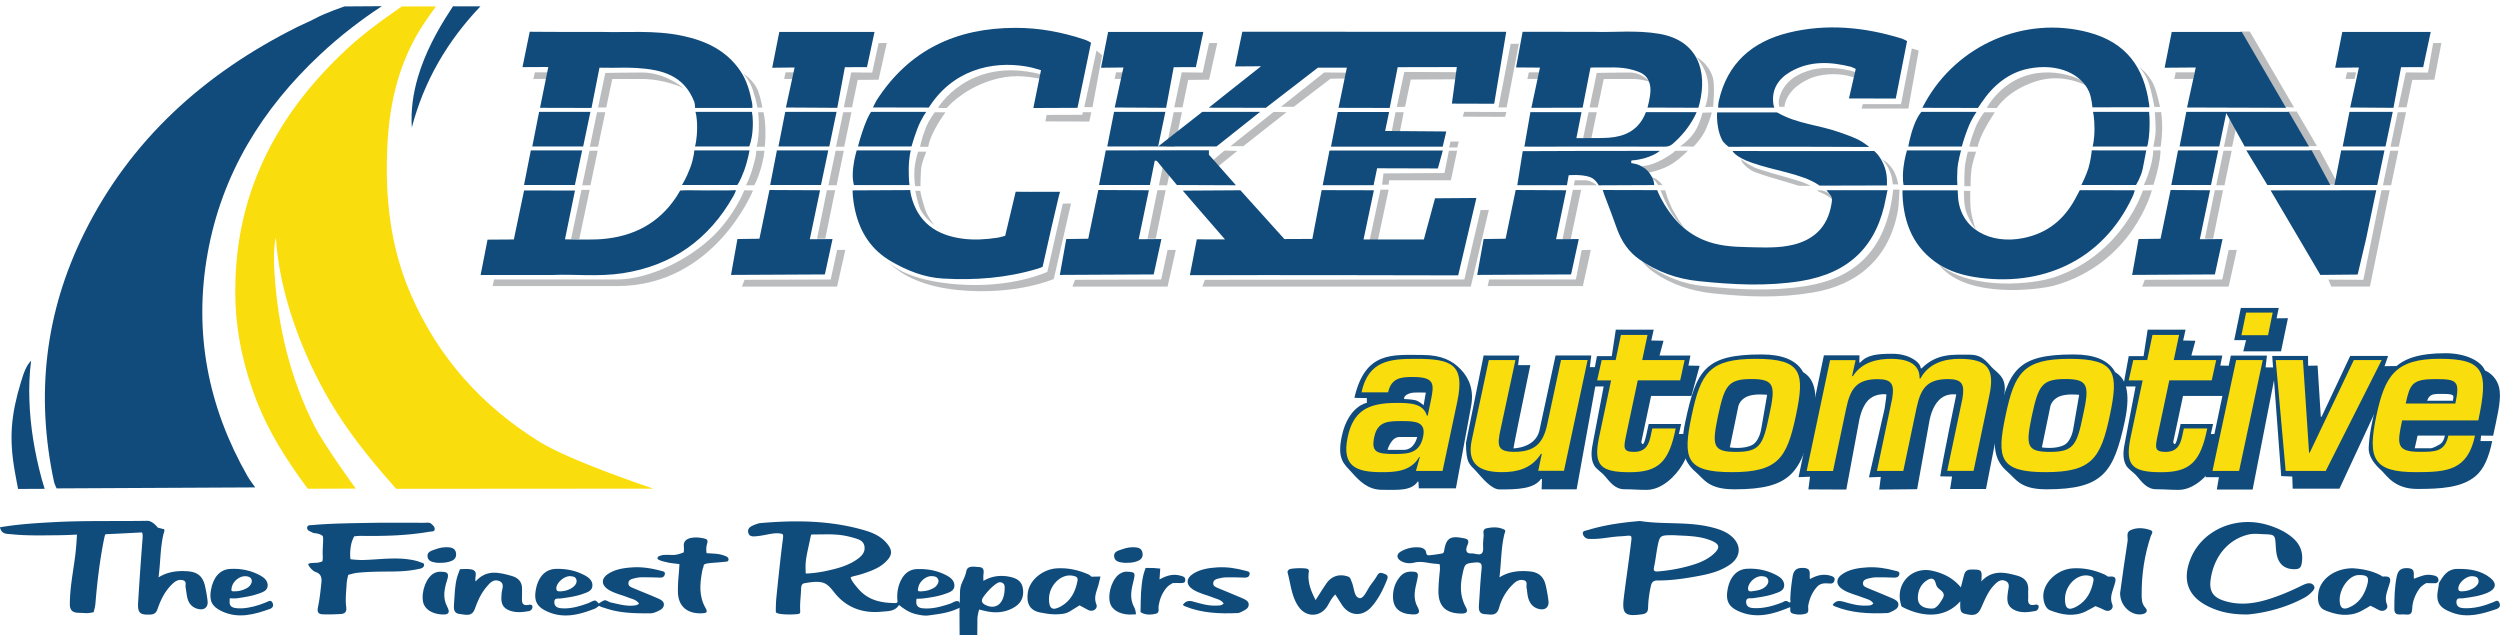 <svg baseProfile="tiny" xmlns="http://www.w3.org/2000/svg" viewBox="0 0 404.85 102.89"><path fill="#104B7C" d="M249.65 79.25l.06-1.69h-.16c-1.14 1.63-3.81 1.7-6.72 1.7-1.3 0-2.82-1.87-3.77-2.94-1.03-1.14-1.66-1.17-1.66-4.61l2.86-14.14 5.78.01-.2 1.55h1.98l-1.88 9.13c-.51 2.38-.85 4.35-.85 4.35s3.48-.03 4.19-2.83l2.63-12.21h5.78l-.23 1.88h1.45l-3.59 19.79h-5.67z"/><path fill="#104B7C" d="M258.61 57.67h2.4l.65-4.28h6.14l-.39 1.75 1.98.04-.65 2.4h5.01l-.33 1.62 1.82.04-1.33 4.88h-6.53l-1.59 7.47c.39 1.1.72-.71 1.2-2.93h5.26c-.1.51-.37 1.63-.37 1.63l2.27-.06s-.23 2.49-1.61 4.87c-1.25 2.16-3.53 4.23-5.88 4.23-1.47 0-2.18-.1-3.58-.1-1.56 0-2.34-1.15-3.25-2.21-.47-.55-1.35-1.05-1.69-1.69-.59-1.1-.44-2.43-.13-3.9l1.69-8.84h-2.01l.92-4.92zM301.12 57.54l-.02 1.17h.15c1.11-1.27 2.77-1.42 5.29-1.42s4.5 1.35 4.5 2.36h.15c2.49-2.49 5.14-2.21 7.82-2.21 2.26 0 2.93 1.53 3.85 2.34 1.2 1.06 2.23 1.75 1.62 4.77l-2.87 14.64h-5.81l.32-2.02-1.92-.03c.42-2.72 2.6-13.26 2.6-13.26s-1.13-.2-2.14.39c-.97.56-1.8 1.86-2.18 3.74l-2.02 11.21-6.14.06.26-2.05-1.92.07 2.53-11.11c.42-2.72.26-2.33.26-2.33s-1.46-.21-2.6.67c-.83.64-1.52 1.97-1.85 3.96l-2.01 10.79-6.14-.03.26-2.05-1.85.07 4.1-19.73h5.76zM364.79 79.28h-5.8l.34-2h-2.19l4.12-19.69h5.85l-.22 1.9 1.77.02-3.87 19.77zm4.6-22.39h-6.11l.45-1.81h-1.92l1.07-5.21h6.14l-.35 1.68 1.84-.02-1.12 5.36z"/><path fill="#104B7C" d="M378.85 79.14h-7.57l-.07-1.97-1.79-.07-1.46-19.46h5.8l.02 1.59 1.53-.03.52 8.29h.13l4.63-9.85h6.14l-.57 1.66 1.93-.03zM236.49 59.75c-1.29-1.32-3.02-2.27-6.21-2.27-4.83 0-9.2-.62-10.95 6.95l2.02.03v.78c-.13 0-3.03.6-4.06 5.4-.81 3.77.38 4.5 1.69 5.95 1.19 1.32 2.55 2.73 4.83 2.73 2.46 0 4.72.23 5.77-1.33h.12l.06 1.09h6.01l2.45-13.25c.51-2.61-.27-4.59-1.73-6.08m-9.17 13.1h-2.63s.58-2.08 1.92-2.08h2.89s-.42 2.08-2.18 2.08m3.22-7.22s-.69-.64-1.3-.81c-.58-.16-1.85-.2-1.85-.2s-.2-.62 1.07-.97c.53-.15 2.44-.07 2.44-.07l-.36 2.05zM344.73 57.67h2.4l.66-4.28h6.14l-.39 1.75 1.98.04-.65 2.4h5.01l-.32 1.62 1.82.04-1.33 4.88h-6.53l-1.59 7.47c.39 1.1.72-.71 1.2-2.93h5.26c-.1.51-.37 1.63-.37 1.63l2.27-.06s-.23 2.49-1.61 4.87c-1.25 2.16-3.53 4.23-5.88 4.23-1.47 0-2.18-.1-3.58-.1-1.56 0-2.34-1.15-3.25-2.21-.47-.55-1.35-1.05-1.69-1.69-.59-1.1-.44-2.43-.13-3.9l1.69-8.84h-2.01l.9-4.92z"/><path fill="#104B7C" d="M342.57 60.29c-.11-.07-.14-.21-.21-.32-1.11-1.69-3.24-2.57-6.57-2.57-9.14 0-10.54 2.48-12.33 10.85-.96 4.48-.24 6.54 1.64 8.16 1.41 1.21 2.07 2.83 6.29 2.83 9.14 0 10.89-2.67 12.69-10.99 1.09-5.07 0-7.04-1.51-7.96m-6.84 9.24s-.3 1.93-1.46 2.53c-1.43.75-3.61.39-3.61.39l1.33-6.43s.08-1.17 1.43-1.79c1.22-.55 3.28-.29 3.28-.29l-.97 5.59zM403.74 70.56c.57-2.77 1.26-5.35 1.07-7.21-.16-1.61-1.11-2.68-2.1-3.22-.11-.06-.26-.07-.31-.18-.71-1.59-3.25-2.75-6.37-2.75-8.54 0-10.25 3.34-11.86 11.03-.38 1.8-.5 2.89-.58 4.19-.13 2.02 1.92 3.61 2.14 3.84.78.78 2.1 2.92 5.71 2.92 3.72 0 7.17-.18 9.42-2.05 1.4-1.16 2.19-3.1 2.73-5.7h-1.9l.1-.89 1.95.02zm-8.61 1.38c-1.06.65-1.49.65-1.49.65h-2.6s.2-.87.26-1.14c.05-.25.2-.91.2-.91h4.42c-.01 0-.11.98-.79 1.4m2.11-7.05h-4.19c.39-1.17 1.14-1.1 2.6-1.1 2.21-.01 1.56.45 1.59 1.1M292.04 60.29c-.11-.07-.14-.21-.21-.32-1.11-1.69-3.24-2.57-6.57-2.57-9.14 0-10.54 2.48-12.33 10.85-.96 4.48-.24 6.54 1.64 8.16 1.41 1.21 2.07 2.83 6.29 2.83 9.14 0 10.89-2.67 12.69-10.99 1.09-5.07 0-7.04-1.51-7.96m-6.84 9.24s-.3 1.93-1.46 2.53c-1.43.75-3.61.39-3.61.39l1.33-6.43s.08-1.17 1.43-1.79c1.22-.55 3.28-.29 3.28-.29l-.97 5.59z"/><path fill="#FADD0C" d="M229.93 74h-.1c-1.37 2.39-4 2.46-6.08 2.46-4.07 0-6.53-.86-5.5-5.71.92-4.31 3.42-5.5 7.86-5.5 2.19 0 4.34.03 4.96 2.05h.14l.48-2.32c.62-2.91.62-3.93-2.97-3.93-1.88 0-3.42.17-3.93 2.49h-4.31c1.13-5.23 4.75-5.43 8.85-5.43 5.74 0 7.93.89 6.67 6.9l-2.39 11.25h-4.31l.63-2.26zm-7.38-3.25c-.55 2.53.44 2.77 3.35 2.77 2.29 0 4-.2 4.55-2.77.55-2.49-1.3-2.56-3.42-2.56-2.19 0-3.94 0-4.48 2.56M249.1 76.26l.58-2.77h-.14c-1.5 2.39-3.83 2.97-6.29 2.97-3.59 0-5.74-1.23-4.92-5.16l2.77-12.99h4.31l-2.43 11.31c-.55 2.56-.51 3.55 2.26 3.55 3.32 0 4.68-1.4 5.33-4.51l2.22-10.36h4.31l-3.83 17.94h-4.17zM259.38 58.31h2.26l.85-4.07h4.31l-.86 4.07h6.87l-.72 3.28h-6.87l-1.95 9.2c-.31 1.64-.48 2.39 1.33 2.39 2.43 0 2.56-1.92 2.97-3.79h3.79c-1.09 5.43-2.8 7.08-7.45 7.08-4.72 0-5.91-1.09-4.96-5.64l1.95-9.23h-2.26l.74-3.29zM290.83 67.3c-1.47 6.94-2.91 9.16-10.39 9.16-7.49 0-7.96-2.22-6.49-9.16 1.47-6.97 2.9-9.19 10.39-9.19s7.96 2.22 6.49 9.19m-12.61.03c-.99 4.79-.92 5.85 2.9 5.85 3.83 0 4.38-1.06 5.37-5.85 1.06-4.85.96-5.95-2.87-5.95-3.83.01-4.34 1.1-5.4 5.95M300.5 58.31l-.58 2.6h.14c1.46-2.29 3.96-2.8 6.19-2.8 2.24 0 4.67.58 4.61 3.18h.14c1.35-2.5 3.93-3.18 6.3-3.18 4.6 0 5.79 1.61 4.84 6.01l-2.54 12.13h-4.27l2.47-11.72c.37-2.26 0-3.14-2.34-3.14-3.45 0-4.44 1.57-5.11 4.75l-2.13 10.12h-4.27l2.47-11.72c.37-2.26 0-3.14-2.34-3.14-3.45 0-4.44 1.57-5.11 4.75l-2.13 10.12h-4.27l3.79-17.95h4.14zM341.66 67.3c-1.47 6.94-2.91 9.16-10.39 9.16-7.49 0-7.96-2.22-6.49-9.16 1.47-6.97 2.9-9.19 10.39-9.19 7.48 0 7.96 2.22 6.49 9.19m-12.62.03c-.99 4.79-.92 5.85 2.9 5.85 3.83 0 4.38-1.06 5.37-5.85 1.06-4.85.96-5.95-2.87-5.95-3.82.01-4.34 1.1-5.4 5.95M345.46 58.31h2.26l.85-4.07h4.31l-.86 4.07h6.87l-.72 3.28h-6.87l-1.95 9.2c-.31 1.64-.48 2.39 1.33 2.39 2.43 0 2.56-1.92 2.97-3.79h3.79c-1.09 5.43-2.8 7.08-7.45 7.08-4.72 0-5.91-1.09-4.96-5.64l1.95-9.23h-2.26l.74-3.29zM362.6 76.26h-4.31l3.83-17.95h4.31l-3.83 17.95zm4.69-21.98h-4.31l.75-3.66h4.31l-.75 3.66zM376.63 76.26h-6.49l-1.61-17.95h4.41l.99 15.01h.1l7.15-15.01h4.51zM400.8 70.55c-1.2 5.64-4.48 5.91-9.61 5.91-6.87 0-7.83-2.19-6.36-9.13 1.37-6.42 3.01-9.23 10.25-9.23 7.38 0 7.9 2.15 6.26 9.98H389c-.82 3.86-.99 5.09 2.87 5.09 2.39 0 4.07.03 4.61-2.63h4.32zm-3.18-5.2c.79-3.69.27-3.96-3.25-3.96-3.73 0-4.1.79-4.79 3.96h8.04z"/><path fill="#0F4B7B" d="M155.38 98.42c-1.68.85-3.35 1.01-5 1.24-.64.09-1.27-.04-1.9-.17-1.11-.23-2.03-.82-2.89-1.52-.68 1.08-1.83.99-2.86 1.09-3.07.3-5.73-.7-7.62-3.11-.57-.73-1.08-1.35-1.81-1.58-.88-.28-2.01-.09-2.99.07-.42.07-.57.34-.58.94-.03 1.03-.18 2.07-.16 3.1.01.73.12.89-.39.96-.82.1-2.07.09-2.81-.02-.55-.08-.73-.26-.73-.26s-.03-1.22.09-2.43c.31-3.05.63-6.1 1.01-9.13.06-.46.17-.96-.04-1.11-.15-.1-.8-.16-1.22-.12-.99.09-1.82.35-2.81.45-.57.05-1.34.19-1.5-.58-.17-.78.54-1.07 1.14-1.3.29-.12.61-.21.92-.24 5.71-.49 11.38-.43 16.92 1.22 1.5.45 2.89 1.14 3.8 2.52.48.73.46 1.38-.09 2.07-1.08 1.35-2.61 1.89-4.17 2.41-.91.3-1.8.42-1.91.58-.1.14.37.91 1.31 1.96 1.56 1.76 3.62 2.18 5.84 2.2.55.01.4-.32.38-.63-.06-1.14.13-2.21.68-3.23.54-.99 1.36-1.59 2.47-1.64 1.73-.07 3.41.24 4.95 1.09.65.36 1.2.89 1.14 1.68-.06.74-.76.98-1.35 1.19-1.24.46-2.54.65-3.85.81-.25.03-.92.03-.92.03s-.05.32-.05.55c0 .66.43.93.98.99 1.58.17 3.07-.26 4.56-.76.43-.14.77-.52 1.33-.35.1.03.17.38.17.38s.04-1.48.04-1.77c0-1.61.73-2.04 1.02-3.49.2-.99 1.27-.72 2.05-.68.8.04.82.58.73 1.2-.04.31-.01.63-.01 1.04 1.37-.8 2.78-.97 4.28-.66 1.05.22 1.9.66 2.1 1.81.21 1.24-.13 2.3-1.22 3.02-1.41.92-3.01 1.09-4.6.76-.48-.1-1.25-.29-1.25-.29s-.29.95-.28 1.6c0 .84-.02 1.67-.02 2.51.01 1.2-.93.98-1.62 1.07-.72.09-1.24-.16-1.24-1.03-.01-1.44-.02-2.87-.02-4.44m-21.07-11.89c-.6 0-2.94.03-2.94.03s-.1.34-.15.59c-.23 1.21-.56 2.41-.71 3.63-.12.98-.02 2.1-.02 2.1s.98-.02 2.08-.2c.31-.05.63-.09.94-.16 1.87-.4 3.73-.83 5.33-1.97.71-.5 1.3-1.13 1.15-2.07-.15-.96-1.02-1.17-1.77-1.39-1.41-.41-2.44-.53-3.91-.56m28.38 8.96c-.01-.43.1-.89-.42-1.13-.45-.2-.77.05-1.09.28-.74.55-1.34 1.23-1.89 1.97-.53.72-.26 1.13.47 1.44 1.62.67 2.82-.36 2.93-2.56m-13.27.25c.79-.02 1.85-.42 2.22-.88.26-.32.46-.69.26-1.1-.18-.36-.55-.43-.92-.46-.96-.08-2.04.79-2.26 1.78-.06.29-.14.51-.02.61.12.1.44.09.72.05M0 85.39c3.01-.52 6.02-.69 9.03-.85 4.93-.25 9.87-.11 14.81-.2.88-.02 1.71 1.1 1.71 1.1s.64.18.96.24c.26.05 0 .65-.06.9-.51 2.22-.45 4.5-.78 6.92 1.54-.95 3.1-1.09 4.7-.99 1.62.11 2.48.83 2.83 2.39.18.81.33 1.64.42 2.46.1.96-.53 1.48-1.48 1.27-.95-.21-1.54-.82-1.78-1.73-.15-.58-.19-1.18-.3-1.76-.08-.4.21-.95-.36-1.15-.57-.2-1.11-.01-1.56.37-1.3 1.13-2.06 2.62-2.61 4.21-.22.63-.49.91-1.15.95-1.72.1-2.12-.25-2.01-1.99.21-3.45.45-6.9.72-10.35.06-.8-.1-.96-.1-.96s-4.49.24-5.88.29c-.1.11-.15.2-.3.97-.67 3.4-1.08 6.84-1.36 10.29-.05.57-.29 1.37-.29 1.37s-.81.2-1.41.15c-.4-.04-.79-.04-1.19-.06-.88-.05-1.26-.51-1.25-1.39 0-2.6.52-5.14.85-7.7.23-1.8.3-3.57.3-3.57s-1.59.1-3.28.11c-2.43.02-4.86.09-7.28-.16-.72-.08-1.67.06-1.9-1.13M242.82 93.5c1.61-1 3.23-1.11 4.88-.97 1.48.13 2.3.86 2.63 2.32.18.81.33 1.64.43 2.47.11 1.02-.54 1.54-1.54 1.3-1.01-.24-1.53-.96-1.77-1.9-.13-.5-.13-1.03-.24-1.53-.09-.42.24-1.04-.43-1.22-.58-.16-1.11.05-1.55.44a8.383 8.383 0 00-2.47 4.02c-.39 1.4-1.35 1.08-2.26 1.03-1.11-.06-1.04-.88-.99-1.65.13-1.87.22-3.74.41-5.59.09-.84-.01-1.22-1-1.13-1.71.16-1.71.2-2.08 1.9-.41 1.86-.39 3.62.53 5.32.43.8.1 1.05-.71 1.05-2.55-.02-3.76-1.2-3.72-3.74.02-1.11.13-2.22.24-3.33.03-.3-.03-.91-.03-.91s-.38-.07-.73-.09c-1.13-.07-2.23-.48-3.4-.18-.69.17-1.44.13-2.1-.24-.78-.43-.83-1.11-.06-1.56a5 5 0 013.1-.65c.33.04.6.16.83.41.24.27.05.91.65.85.71-.06 1.42-.17 2.12-.3.25-.05.29-.32.33-.57.31-1.86.98-2.3 2.91-1.93.64.12 1.27.16.83 1.17-.2.46-.46 1.4.67 1.33.74-.04 1.96.75 1.88-.96-.03-.59.01-1.2.08-1.79.06-.48-.32-1.17.57-1.34.96-.18 1.9-.22 2.79.25.27.14.08.43.02.65-.57 2.24-.51 4.57-.82 7.07M265.59 84.37c3.69.59 7.59.07 11.38.97 1.21.29 2.39.64 3.36 1.45 1.69 1.4 1.65 3.34-.14 4.61-1.87 1.32-4.09 1.7-6.28 2.08-1.8.31-3.63.53-5.45.52-.71-.01-.98.26-1.12.9-.26 1.17-.42 2.35-.45 3.54-.02.7-.33.95-.99 1.04-2.79.39-3.27-.04-2.93-2.78.34-2.72.75-5.43 1.08-8.16.27-2.22.42-1.79-1.64-1.69-1.15.06-2.29.27-3.44.38-.55.05-1.11.06-1.67.04-.49-.02-.86-.38-.96-.78-.13-.54.45-.55.79-.65 2.71-.83 5.5-1.22 8.46-1.47m5.46 2.3c-2.25 0-2.26 0-2.65 1.96-.2 1.05-.31 2.13-.54 3.18-.14.62.04.78.63.73 1.63-.14 3.24-.4 4.82-.83 1.47-.4 2.91-.89 4.08-1.9 1.27-1.1 1.14-1.72-.41-2.32-2.02-.78-4.15-.69-5.93-.82M61.46 84.65c1.61 0 4.44 0 7.27.01.39 0 .81-.12 1.14.19.26.24.59.52.52.89-.07.4-.5.31-.8.36-3.66.64-7.37.73-11.07.68-.5-.01-1.17.08-1.17.08s-.35.7-.45 1.17c-.33 1.45-.14 2.53-.14 2.53s1.09.16 2.24.12c2.42-.08 4.84-.44 7.27-.08.63.09 1.25.22 1.85.46.24.1.61.1.55.49-.06.36-.35.47-.69.55-1.44.33-2.91.44-4.39.45-1.91.02-3.82.01-5.72.21-.54.05-1.47.34-1.47.34s-.23.8-.26 1.41c-.07 1.27-.24 2.54-.07 3.81.1.75-.22 1.07-.86 1.11-.99.06-1.99.09-2.98.05-.68-.03-.9-.38-.74-1.14.28-1.32.42-2.67.56-4.01.08-.75-.05-1.42-.94-1.7-.45-.15-1.06-.82-1.19-1.24-.07-.24.99-.23 1.43-.26.36-.02.86-.23.86-.23s.09-.46.06-.82c-.04-.51-.01-1.01.01-1.52.03-.65.12-1.63-.05-1.78-.27-.23-.73-.4-1.31-.44-.19-.01-.37-.13-.55-.21-.29-.13-.65-.29-.63-.65.02-.51.52-.42.84-.45 3.21-.29 6.44-.3 10.88-.38M363.98 99.51c-2.71.01-4.55-.43-6.3-1.27-3.3-1.59-4.31-4.17-3-7.6 1.82-4.75 7.34-7.21 12.58-5.62 1.5.46 2.9 1.09 4.09 2.14 1.27 1.13 1.69 2.54 1.36 4.21-.11.57-.42.78-.98.8-1.62.07-2.67-.7-3.02-2.28-.11-.5-.15-1.02-.18-1.54-.1-1.73-.15-1.78-1.84-1.84-.87-.03-1.75-.14-2.52.04-3.35.77-5.66 3.58-6.18 7.31-.25 1.79.33 2.82 2.06 3.39 2.57.86 5.11.51 7.61-.31 1.63-.53 3.2-1.19 4.74-1.94.32-.16.64-.32.98-.44.48-.17 1.01-.17 1.31.26.32.45-.12.84-.4 1.13-.33.34-.72.63-1.14.86-3.1 1.66-6.44 2.46-9.17 2.7M317.45 97.38c-2.87 3.2-6.87 2.22-9.38.91-.22-.12-.2-.32-.25-.5-.92-3.23 1.75-6.08 5.04-5.37 1.82.39 3.43 1.18 4.68 2.7.19-.73.36-1.37.52-2 .16-.61.49-.89 1.18-.89 1.71.01 1.76.01 1.62 1.93 1.77-1.93 3.77-1.49 5.8-.94 1.27.35 1.87 1.11 1.79 2.42-.03.44.02.88-.01 1.31-.05.76.19 1.15 1.02.99.27-.05.64-.09.68.27.03.31-.2.67-.52.73-1.26.23-2.57.4-3.71-.34-1.04-.67-.87-1.78-.73-2.82.08-.62.37-1.33-.39-1.69-.8-.38-1.38.16-1.87.67-.95.99-1.46 2.26-2.01 3.5-.56 1.26-1.06 1.51-2.5 1.19-.91-.2-1.01-.39-.96-2.07m-4.51 1.17c.63-.02 1.17-.77 1.66-1.63.51-.88-.21-1.21-.68-1.64-.26-.23-.38-.53-.45-.82-.24-.96-.85-.86-1.44-.47-1 .66-1.45 1.68-1.45 2.85.01 1.08.76 1.72 2.36 1.71M103.49 97.77c-.43-.68-1.13-.76-1.73-1-1.07-.43-2.22-.66-3.21-1.27-1.23-.76-1.23-1.84 0-2.61 1.18-.74 2.54-.92 3.89-1.01 1.56-.1 3.09.15 4.6.56.28.08.71.09.62.55-.07.4-.36.56-.79.55-1.03-.04-2.07-.06-3.1-.05-.39.01-.79.1-1.17.2-.39.09-.8.25-.83.73-.04.5.4.66.75.81 1.32.56 2.65 1.07 3.96 1.65.45.2 1.05.45 1.03 1.04-.02.63-.62.89-1.12 1.12-.32.15-.68.28-1.02.28-2.55.02-5.1-.01-7.54-.9-.24-.04-.56-.18-.8-.3-.06-.03-.4.33-.71.45-2.47.97-5.01 1.65-7.63.49-1.72-.76-2.23-1.7-1.93-3.48.36-2.09 1.49-3.38 3.2-3.45 1.65-.06 3.25.25 4.73 1.04.7.37 1.31.89 1.24 1.74-.07.79-.83 1.01-1.46 1.24-1.2.44-2.47.61-3.73.77-.37.05-.97-.14-.97.57-.01.72.49.96 1.09 1.01 1.54.13 2.94-.3 4.37-.81.35-.13.72-.38 1.07-.44.26-.04.64.48.64.48.09 0 .79-.58 1.1-.52.3.06.57.28.86.35 1.36.29 2.7.71 4.12.45.16-.04.29-.14.47-.24M92.28 93.3c-1.02.03-2.19 1.13-2.19 1.98 0 .46.27.49.63.48 1.4-.01 2.75-.88 2.65-1.73-.08-.7-.66-.68-1.09-.73M293.1 93.78c1.11-.63 2.21-.9 3.38-.53.35.11.7.23.6.72-.08.37-.32.55-.68.53-.79-.04-1.54-.16-2.18.57-.77.88-1.18 1.86-1.39 2.98-.09.46.24 1.15-.44 1.34-.69.19-1.42.18-2.12-.05-.54-.18-.26-.75-.39-1.02-2.7 1.13-5.33 1.89-8.12.75-1.76-.72-2.29-1.68-2.02-3.43.32-2.1 1.44-3.43 3.13-3.53 1.69-.1 3.33.24 4.84 1.05.66.35 1.24.86 1.22 1.64-.03.87-.84 1.08-1.5 1.32-1.17.42-2.39.58-3.61.76-.4.05-1.06-.18-1.05.62.02.73.54.93 1.13.97 1.62.1 3.15-.31 4.65-.89.32-.12.59-.44 1.07-.11.48.34.3-.3.3-.44.04-1.24.18-2.45.38-3.68.2-1.17.8-1.45 1.91-1.37 1.22.14.74 1.01.89 1.8m-9.51 1.99c.91-.14 1.76-.2 2.39-.85.28-.29.49-.66.33-1.08-.16-.44-.58-.5-.99-.53-.95-.06-2.06.87-2.23 1.82-.07.49.13.66.5.64M216.24 96.27c-.61.59-.89 1.21-1.23 1.79-1.06 1.84-3.36 2.01-4.63.3-1.23-1.65-1.34-3.71-1.86-5.61-.06-.21.06-.38.22-.52.27-.24 2.73-.3 3.04-.08.3.21.15.49.13.75-.12 1.52.41 2.86 1.14 4.28.62-.97 1.16-1.85 1.74-2.69.85-1.22 2.1-1.59 3.46-1.14.49.16.5.56.65.9.41.92.34 2.45 1.27 2.61.68.11 1.23-1.37 1.81-2.16.35-.48.73-.95 1.02-1.47.36-.67.8-.46 1.3-.26.61.25.41.68.24 1.09-.63 1.55-1.38 3.05-2.52 4.29-1.47 1.6-3.55 1.4-4.72-.42-.33-.51-.66-1.04-1.06-1.66"/><path fill="#0F4B7B" d="M106.47 90.44c.01-.3.18-.34.32-.4.76-.35 1.82-.09 2.64-.2.57-.08 1.3-.39 1.3-.39s.06-.65.01-.98c-.11-.82.47-1.23 1.2-1.37.67-.13 1.34-.06 2.01.08.59.13.74.27.54.94-.23.75-.06 1.46-.06 1.46s.7.05 1.27.08c.6.04 1.19.14 1.74.37.26.1.54.23.54.56 0 .41-.4.36-.63.39-.79.1-1.58.13-2.38.2-.3.02-.76.11-.94.24-.15.11-.04.24-.13.43-.08.17-.14.37-.18.6-.39 2.08-.57 4.09.54 6.02.37.65.17.8-.43.84-2.46.17-4.04-1.06-4.05-3.52-.01-1.11.06-2.23.18-3.33.05-.43.06-1.12.06-1.12s-.57-.07-.95-.1c-.84-.08-2.65-.49-2.6-.8M170.88 99.49c-1.01-.02-1.57-.15-2.31-.28-1.98-.32-2.38-1.73-2.11-3.35.33-1.98 2.43-3.68 4.65-3.82 1.82-.12 3.56.27 5.22 1.01.22.1.33.37.52.34.65 0 1.36-.03 1.36-.03s-.21.97-.37 1.52c-.29.97-.76 1.9-.29 3 .29.69-.58 1.31-1.34.9-.51-.28-1.38-.75-1.38-.75s-1.04.65-1.59.98c-.73.45-1.5.45-2.36.48m-1.01-2.46c.01 1.55.56 1.92 1.9 1.19 1.62-.89 2.38-2.38 2.72-4.14.11-.6-.23-.74-.72-.84-1.89-.42-3.91 1.53-3.9 3.79M330.89 96.57c-.03-2.19 2.21-4.36 4.74-4.53 1.82-.12 3.56.27 5.22 1.01.22.1.43.35.62.33 1.51-.18 1.14.64.89 1.51-.29.97-.76 1.9-.29 3 .29.69-.51 1.32-1.26.91-.51-.28-1.48-.64-1.48-.64s-1.01.58-1.58.86c-1.93.92-3.89.54-5.79-.2-.66-.27-1.05-1.22-1.07-2.25m3.51.45c0 1.59.6 1.95 1.99 1.14 1.56-.91 2.29-2.37 2.62-4.08.11-.6-.22-.74-.71-.85-1.88-.41-3.91 1.54-3.9 3.79M381.07 92.02c1.33.1 2.93.35 4.41 1.12.14.07.28.24.41.23 1.69-.16 1.16.81.9 1.69-.28.94-.67 1.83-.23 2.88.28.66-.57 1.27-1.32.85-.5-.28-1.37-.7-1.37-.7s-1.02.63-1.57.9c-1.92.95-3.91.62-5.78-.16-1.18-.49-1.23-1.7-1.09-2.78.29-2.28 2.68-4.05 5.64-4.03m.87 1.1c-1.62.04-3.25 2.41-3.04 4.39.1.99.58 1.24 1.45.89 1.56-.64 2.43-1.87 2.92-3.42.47-1.52.21-1.89-1.33-1.86M77.01 94.17c1.79-2.02 3.81-1.47 5.84-.91 1.14.32 1.75 1.02 1.69 2.25-.02.48.02.96-.01 1.43-.04.72.14 1.18.99 1.02.27-.05.65-.1.7.23.05.35-.2.71-.59.78-1.14.2-2.31.3-3.39-.22-1.16-.56-1.1-1.62-1.01-2.68.06-.71.57-1.6-.41-1.99-.94-.37-1.54.37-2.08 1.02-.85 1.02-1.4 2.22-1.83 3.46-.48 1.41-1.55.96-2.46.87-.95-.09-1-.79-.93-1.6.13-1.5.1-3.02.54-4.48.11-.37.43-1.17.43-1.17s1.74-.17 2.25.18c.6.42.11 1.04.27 1.81M343.33 96.03c.37-2.63.75-5.51 1.21-8.38.1-.61-.32-1.45.51-1.81 1.03-.45 2.11-.36 3.15-.01.65.22.21.67.1.98-1.02 3.05-1.49 6.18-1.48 9.39 0 .8-.01 1.57.61 2.23.5.54.07.91-.44 1.02-1.78.38-3.69-1.3-3.66-3.42M303.38 97.73c-.39-.63-1.1-.72-1.7-.96-1.07-.43-2.22-.66-3.21-1.27-1.23-.76-1.24-1.84 0-2.61 1.18-.74 2.54-.92 3.89-1.01 1.56-.1 3.1.15 4.6.56.28.08.71.09.62.55-.07.4-.36.56-.79.55-1.03-.04-2.07-.06-3.1-.04-.39.01-.79.1-1.17.19-.39.1-.8.25-.83.73-.04.5.4.66.75.81 1.32.56 2.65 1.07 3.96 1.65.45.2 1.05.46 1.03 1.05-.02.63-.63.87-1.12 1.12-.21.11-.44.22-.67.23-2.92.13-5.81.02-8.57-1.11-.11-.04-.19-.14-.29-.21.46-.69 1.03-.72 1.71-.53 1.19.34 2.38.69 3.63.64.42-.02.89.07 1.26-.34M191.55 97.96c.47-.69 1.04-.73 1.72-.53 1.19.34 2.38.69 3.63.64.42-.02.89.06 1.26-.34-.4-.63-1.1-.71-1.7-.96-1.07-.43-2.22-.66-3.21-1.27-1.23-.76-1.23-1.84 0-2.61 1.19-.74 2.54-.92 3.89-1.01 1.56-.1 3.09.15 4.6.56.28.08.7.09.62.56-.07.4-.36.56-.79.54-1.03-.04-2.07-.06-3.1-.04-.39.01-.79.1-1.17.19-.4.1-.8.25-.83.73-.04.5.4.65.76.81 1.32.56 2.65 1.07 3.96 1.65.45.2 1.05.45 1.03 1.05-.02.63-.63.87-1.12 1.12-.21.11-.44.22-.67.23-2.92.13-5.81.02-8.57-1.11-.12-.05-.21-.14-.31-.21M394.99 94.39c.67-1.16 1.36-2.23 2.87-2.26 1.93-.04 3.85.2 5.42 1.45 1.1.87.93 1.78-.36 2.37-1.28.58-2.67.74-4.05.94-.39.06-1.07-.2-1.08.58-.01.8.57.99 1.21 1.02 1.66.08 3.23-.35 4.75-.97.35-.14.73-.48 1 .09.26.54-.06.89-.49 1.03-2.31.78-4.65 1.48-7.1.59-2.26-.82-2.78-1.77-2.29-4.11.05-.23.07-.47.1-.71l.02-.02zm5.3-1.09c-1.02.03-2.19 1.13-2.19 1.98 0 .46.27.49.63.48 1.4-.01 2.75-.88 2.65-1.73-.08-.7-.66-.68-1.09-.73M39.24 98.51c1.21-.07 2.59-.43 3.92-1 .36-.15.73-.44.99.14.21.48-.03.81-.44.96-2.54.91-5.11 1.62-7.76.39-1.63-.76-2.1-1.7-1.79-3.45.36-2.05 1.44-3.33 3.11-3.42 1.73-.1 3.41.24 4.95 1.1.65.37 1.2.9 1.12 1.7-.08.73-.78.96-1.38 1.18-1.16.43-2.39.6-3.61.78-.29.04-1.15 0-1.15 0s-.02.36-.02.62c0 .8.61.94 1.24.99.19.03.39.01.82.01m-1.02-2.76c.78-.02 1.85-.42 2.22-.88.26-.32.46-.69.26-1.1-.17-.36-.55-.43-.91-.46-.95-.08-2.04.79-2.26 1.77-.06.27-.08.55-.01.61.09.09.39.09.7.06M394.47 94.44c-.66.03-1.54-.02-1.54-.02s-.77.37-1.17.95c-.7 1.02-1.1 2.1-1.14 3.32-.04 1.14-.93.78-1.5.8-.57.02-1.39.18-1.38-.83 0-1.75.03-3.49.37-5.22.21-1.1.71-1.51 1.86-1.43 1.29.09.8 1 .95 1.71.94-.34 1.81-.78 2.85-.6.48.08.82.16.99.4.06.08.17.39.11.59-.09.22-.35.33-.4.33M187.77 93.84c1.22-.69 2.31-.96 3.49-.59.35.11.68.15.68.7.01.4-.33.5-.69.47-.42-.03-1.35.01-1.35.01s-.64.33-.96.71c-.76.89-1.14 1.88-1.32 3-.07.43.22 1.07-.41 1.24-.73.19-1.49.23-2.22-.09-.11-.05-.3-.17-.3-.17s.01-.36.02-.54c.02-1.75.04-3.49.39-5.22.12-.58.42-1.38.42-1.38s.88-.02 1.37.01c.37.02 1 .09 1 .09s-.06 1.08-.12 1.76M71.62 92.6c.78.02 1.15.22.8 1.29-.45 1.41-.79 2.89.01 4.38.51.95.21 1.3-.85 1.24-1.62-.08-2.82-.87-3.06-1.99-.36-1.75.55-4.11 1.83-4.72.37-.18.76-.26 1.27-.2M182.55 92.58c1.28.05 1.31.21 1.04 1.36-.35 1.44-.75 2.9.08 4.38.26.46.29 1.16.29 1.16s-.65.05-1.11.04c-1.6-.05-2.85-.83-3.11-1.93-.4-1.69.48-4.1 1.76-4.76.35-.19.74-.29 1.05-.25M225.58 96.56c.01-1.15.35-2.19 1.07-3.09.44-.56 1.01-.88 1.74-.9 1.28-.03 1.38.2 1.09 1.42-.32 1.4-.73 2.83.07 4.27.52.94.21 1.3-.85 1.24-2.1-.09-3.14-1.08-3.12-2.94M182.51 91.14c-.16 0-.32.02-.48 0-.68-.08-1.47-.16-1.6-.96-.14-.88.71-1.02 1.32-1.24.71-.26 1.45-.38 2.21-.3.57.06.97.31 1.06.92.1.65-.2 1.06-.79 1.29-.53.22-1.12.3-1.72.29M71.14 91.15c-.03 0-.23 0-.42-.02-.64-.1-1.36-.2-1.48-.95-.13-.83.64-.99 1.22-1.21.75-.28 1.52-.42 2.33-.33.57.07.97.32 1.06.93.09.65-.2 1.06-.79 1.29-.56.22-1.15.29-1.92.29"/><path fill="#FADD0C" d="M44.68 38.44c-.43 1.85-.33 4.1-.24 5.64.54 8.71 2.5 17.07 6.48 24.9 1.61 3.17 6.69 10.14 6.69 10.14l-7.77.03s.02.02-.32-.44c-3.13-4.25-5.94-8.66-7.89-13.6-2.1-5.35-3.36-10.86-3.51-16.62-.42-16.38 6.25-29.6 18.05-40.55 2.46-2.28 5.13-4.28 7.89-6.19.81-.56 1.02-.71 1.02-.71s4.08.01 5.51.01c-.66.93-1.24 1.71-1.78 2.52-4.05 5.99-5.71 12.7-6.07 19.84-.42 8.34.4 16.45 3.76 24.2 4.43 10.24 11.51 18.15 20.97 23.99 5.02 3.1 18.33 7.53 18.33 7.53l-41.64.03s-.24-.28-.91-1.04c-3.61-4.11-7.01-8.37-9.79-13.09-4.44-7.53-8.26-17.53-8.78-26.59"/><path fill="#104B7C" d="M61.84 1c-3.53 2.31-6.92 4.95-9.94 7.78-9.46 8.84-15.98 19.38-18.28 32.25-2.29 12.81.05 24.86 6.49 36.13.32.56 1.22 1.77 1.22 1.77l-32.16.16s-.33-.65-.42-1.06c-3-13.97-1.48-27.41 4.86-40.22 7.53-15.23 19.51-25.93 34.55-33.45 1-.5 2.04-.9 3.02-1.44 1.53-.84 4.62-1.88 4.62-1.88S59.5 1 61.84 1M5.04 58.41c-.29 2.23-.35 4.31-.28 6.4.14 4.31.86 8.54 1.98 12.7.24.87.5 1.65.5 1.65l-4.31.02s-.26-1.28-.53-2.82c-.96-5.45-.61-9.17.98-14.46.52-1.73.93-2.75 1.66-3.49M66.69 20.65c-.18-2.81.21-5.53 1-8.2 1.16-3.89 3.05-7.42 5.26-10.8l.41-.63s3.05.01 4.44.01c-5.41 5.69-9.15 12.14-11.11 19.62"/><path fill="#BABCBE" d="M95.49 30.75h-1.33l-1.69 7.99h1.33zM96.79 24.41h-1.33L94.29 30h1.33zM98.02 18.17h-1.33l-1.17 5.59h1.33zM99.15 12.79h4.73c3.85 0 6.82 1.49 6.82 1.49s-2.92-2.54-6.71-2.54c-2.06 0-5.97.07-5.97.07l-1.17 5.59h1.33l.97-4.61zM88.83 11.71h-2.21l-.25 1.07h2.21zM136.65 24.41h-1.33L134.15 30h1.33zM135.38 23.76h1.33l1.17-5.59h-1.33zM120.8 30h1.33s.43-.61 1.01-2.47c.58-1.88.65-3.12.65-3.12h-1.33s.1.52-.49 2.53c-.65 2.22-1.17 3.06-1.17 3.06M122.88 20.9c-.04 1.89-.36 2.86-.36 2.86h1.33s.15-1.23.1-2.92c-.06-1.82-.32-2.67-.32-2.67h-.85s.13 1.11.1 2.73M122.65 17.43h.81s-.23-1.43-.68-2.66c-.63-1.71-2.4-2.86-2.4-2.86s1.07 1.18 1.56 2.73c.68 2.14.71 2.79.71 2.79M120.54 30.81s-1.51 3.9-4.94 7.3c-3.83 3.8-10.37 7.15-15.74 7.15H80.01l-.24 1.07h20.14c15.84 0 22.03-15.48 22.03-15.48l-1.4-.04zM135.25 30.8h-1.34l-1.6 7.85h1.33zM142.28 6.98l-1.04 4.78-3.39-.04-1.21 5.66h1.34l.92-4.44 3.38-.03 1.33-5.95zM128.69 11.71h-1.47l-.24 1.07h1.46zM134.52 45.26l-13.95.05-.42 1.1h15.41l1.33-5.94-1.33.01zM143.75 42.29c-.18-.21-.27-.33-.27-.33s.08.13.27.33M169.61 44.02s-5.66 2.71-14.57 2.03c-7.71-.59-10.5-2.89-11.29-3.76.86 1 4.02 3.99 11.48 4.69 9.36.88 15.42-1.8 15.42-1.8l2.79-12.22-1.33.01-2.5 11.05zM178.48 8.96l-.91-.78-1.98 9.17h1.33zM176.73 18.17h-1.37l-.1.42-5.77.02-.2 1.05 7.11.02zM151.34 21.02c.72-1.4 1.77-2.84 1.77-2.84h-1.72s-.93 1.17-1.5 2.61c-.71 1.83-.89 2.98-.89 2.98h1.33c0-.01.05-.89 1.01-2.75M149.06 30.15s-.01-1.11.1-2.73c.07-1.08.85-2.86.85-2.86h-1.33s-.52 1.54-.59 2.92c-.1 1.82.13 2.66.13 2.66h.84zM149.04 30.9h-.81s.23 1.43.68 2.67c.63 1.71 2.4 2.86 2.4 2.86s-1.07-1.18-1.56-2.73c-.68-2.15-.71-2.8-.71-2.8M160.32 13.08c3.48-1.12 5.73-.75 8.21-.32v-.73c-11.67-3-16.64 5.44-16.64 5.44l1.4.03c.01.01 2.44-2.94 7.03-4.42M190.17 24.41h-1.33L187.67 30H189zM188.9 23.76h1.33l1.17-5.59h-1.33zM188.77 30.8h-1.34l-1.6 7.85h1.33zM197.13 6.96l-1.33.02-1.04 4.78-3.39-.05-1.21 5.67h1.34l.92-4.44 3.38-.03zM182.21 11.71h-1.47l-.24 1.07h1.46zM188.04 45.26l-13.95.05-.42 1.1h15.41l1.33-5.94-1.33.01zM239.77 34.01l-2.63 11.25-42.02.05-.42 1.1h43.48L241.1 34zM215.46 12.75l2.54-.04.35-.94-3.9-.04-7.02 5.57h2.08zM208.34 18.17l-2.08-.05-7.01 5.56h2.08zM197.3 26.92l3.07-2.48-2.08-.06-2.02 1.71zM228.46 12.88l7.47-.04.12-1.15-8.64-.04-1.21 5.66h1.33zM227.32 18.17h-1.33l-.65 3.29h1.33zM234.67 23.88H236l.23-.96h-1.34zM224.95 29.19h10.01l1.01-4.78h-1.34l-.71 3.61-9.88.06-.23 1.83h1.07z"/><path fill="#BABCBE" d="M224.88 30.72h-1.33l-1.79 8.35h1.34zM245.97 7.09h-1.33l-1.98 10.3h1.33zM243.95 18.14l-6.85-.03-.22.78 6.85.03zM256.05 30.75h-1.34l-1.68 7.99h1.33zM257.52 29.36c-.57-.23-1.15-.17-1.15-.17h-1.33l-.19.81h3.7s-.22-.31-1.03-.64M256.37 22.37h1.34l.87-4.2h-1.33zM263.94 11.74c-2.06 0-5.36.07-5.36.07l-1.17 5.59h1.33l.97-4.61h4.73c1.45 0 2.79.48 2.79.48s-1.4-1.53-3.29-1.53M249.39 11.71h-1.81l-.24 1.07h1.8zM255.18 45.26h-14.03l-.24 1.07h15.42l1.29-5.86-1.46.02c-.07.01-.92 4.77-.98 4.77M266.87 27.99s2.34-.43 3.96-1.49c1.53-1.01 2.5-2.11 2.5-2.11l-2.08.04s-.16.35-2.02 1.39c-1.92 1.07-3.28 1.07-3.28 1.07l.92 1.1zM276.23 20.97c.74-1.66.98-2.76.98-2.76l-1.51.04s-.23 1.14-.96 2.59c-.85 1.69-2.67 2.86-2.67 2.86l2.17.05s1.3-1.24 1.99-2.78M276.13 17.33l1.3-.03s.33-3.51-.06-4.77c-.75-2.41-2.67-3.29-2.67-3.29s1.4 1.56 1.79 3.51c.5 2.52-.36 4.58-.36 4.58M272.92 37.15c-.71-.89-1.3-1.9-1.9-2.93-.84-1.45-1.36-3.4-1.36-3.4h-.75c.42 1.04.72 1.85 1.69 3.54.68 1.17 1.75 2.23 2.32 2.79M292.52 46.31c-5.51.9-11.02.6-16.55.03-3.52-.36-6.51-1.6-9.39-3.6-.32-.22-.62-.47-.9-.73.58.8 1.29 1.5 2.14 2.09 2.88 2 6.14 3.05 9.66 3.42 5.52.57 10.58.78 16.09-.15 7.26-1.22 12.39-5.51 13.8-13.37.1-.57.24-3.3.24-3.3h-1.02c-1.08 9.9-6.26 14.34-14.07 15.61M307.85 16.86h-6.19l-.2.73 7.58-.02 1.68-9.39-1.12-.34zM306.51 29.85l.9.02s-.24-1.48-.92-2.49c-.83-1.22-1.76-1.61-1.76-1.61s.71.56 1.32 2c.45 1.1.46 2.08.46 2.08M288.98 17.3s-.01-1.35 1.51-2.9c.47-.48 1.61-1.32 2.97-1.83 1.18-.43 2.54-.56 3.41-.56 1.97 0 3.46.56 3.46.56l.15-.88s-2.68-.97-5.85-.61c-2.8.32-4.48 1.73-4.48 1.73s-1.1.78-1.73 2.24c-.63 1.45-.27 2.24-.27 2.24h.83zM283.57 27.57c.61.4 2.96 1.1 4.91 1.66 1.31.38 2.8.85 2.8.85l1.95.03s-.82-.49-2.14-.88c-2.54-.73-6.35-1.79-7.05-2.14-1.39-.7-2.08-1.31-2.08-1.31s-.08.68 1.61 1.79M268.5 29.97c.02.05.02.04 0 0M268.12 28.95c-.64-.37-1.02-.21-1.02-.21s.71.26.97.6c.26.34.39.56.43.63h.74s-.57-.71-1.12-1.02M294.2 30.88s.73.33 1.27.58c.58.28 1.44.96 1.33.83l.1-.52s-.86-.6-1.45-.82c-.69-.25-1.25-.07-1.25-.07M321.3 21.1c.72-1.41 1.75-2.92 1.75-2.92h-1.72s-.93 1.17-1.49 2.61c-.71 1.83-.94 2.95-.94 2.95l1.38.03c0-.01.06-.81 1.02-2.67M319.13 30.15s-.05-1.06.12-2.62c.12-1.08.76-2.97.76-2.97h-1.33s-.45 1.54-.52 2.92c-.1 1.82-.04 2.68-.04 2.68l1.01-.01zM319.98 37.18s-.53-1.32-.78-2.92c-.23-1.43-.12-3.35-.12-3.35l-1.03-.01s-.08 2.23.37 3.46c.63 1.7 1.56 2.82 1.56 2.82M329.65 13.19c3.48-1.12 6.53-.18 8.42.76l-.08-.49c-2.94-1.66-5.74-1.9-7.91-1.64-5.75.68-8.35 5.65-8.35 5.65l1.63.03c-.01.01 1.69-2.83 6.29-4.31M347.16 29.97l1.58-.05s.47-1.45.79-2.95c.41-1.92.33-2.63.33-2.63l-1.17.02s.05.98-.49 2.83c-.48 1.68-1.04 2.78-1.04 2.78M349.08 21.22c0 .81-.37 2.54-.37 2.54h1.19s.2-1.27.24-2.66c.05-1.66-.17-2.95-.17-2.95l-1.02.02c.01 0 .13 1.37.13 3.05M348.89 17.32h.9s-.57-2.85-1.22-4c-.89-1.58-2.1-2.44-2.1-2.44s1.03 1.13 1.54 2.67c.45 1.39.88 3.77.88 3.77M347.01 30.85s-3.19 10.19-14.16 13.99c-3.46 1.2-13.47 2.32-18.9-2.06l.23.32c4.65 5.43 16.36 3.74 18.47 3.15 12.82-3.61 15.82-15.43 15.82-15.43l-1.46.03zM385.89 30h1.33l1.17-5.59h-1.33zM387.12 23.76h1.34l1.17-5.59h-1.34zM382.72 45.31l-5.66-.03.46 1.12h6.27l3.2-15.6h-1.33zM394.02 6.98l-.84 4.78-3.58-.04-1.22 5.66h1.34l.93-4.44 3.57-.03 1.14-5.95zM381.55 11.71h-1.47l-.25 1.07h1.47zM359.87 45.26l-12.54.05-.43 1.1h14.01l1.33-5.94-1.33.01zM361.4 24.41h-1.33L358.9 30h1.33zM360.14 23.76h1.33l1.17-5.59h-1.33zM360 30.8h-1.33l-1.61 7.85h1.33zM355.42 11.71h-3.08l-.24 1.07h3.08zM364.34 5.11h-1.61l7.34 12.24 1.43.05zM378.67 29.9l-3.02-5.6h-1.77l3.41 5.6zM371.94 18.06h-1.43l3.1 5.6h1.6z"/><path fill="#104B7C" d="M111.24 30.81c-.4-.01-1.1.05-1.1.05s-.4.7-.63 1.05c-2.86 4.28-6.9 6.38-12.03 6.81-1.67.14-5.99.04-5.99.04l1.62-7.9-8.24-.02-1.66 7.94-4.26.03-1.12 5.73s7.65-.01 11.81-.01c3.16-.16 7.19.33 11.19-.28 8.02-1.23 13.95-5.46 17.93-12.49.28-.5.43-.96.43-.96s-.73.02-1.01.03c-2.32.01-4.63.03-6.94-.02M87.45 17.46l8.34.02 1.29-6.52s.55.01.87.01c1.71.04 3.43-.07 5.14.04 4.16.26 7.63 1.18 9.32 5.42.19.49.13 1.04.13 1.04s.46.01.65.01c2.67-.01 5.33-.01 8 0 .23 0 .65-.01.65-.01s.02-.44-.03-.73c-.37-1.88-.86-3.73-1.97-5.33-2.27-3.29-5.6-4.83-9.38-5.62-4.49-.95-9.05-.49-12.97-.62-3.95 0-7.29.02-10.64-.02-.32 0-1.07-.01-1.07-.01l-1.17 5.73 4.18-.02-1.34 6.61zM84.86 29.96h8.24l1.17-5.6h-8.31zM95.61 18.12H87.3l-1.1 5.6h8.24zM111.77 27.18c-.65 1.73-1.34 2.78-1.34 2.78h8.97s.46-.6 1.07-2.24c.64-1.72.9-3.36.9-3.36h-8.94s-.03 1.14-.66 2.82M121.76 18.12h-9.14s.27.73.27 2.46c0 2.05-.34 3.14-.34 3.14h8.77s.44-.92.56-2.73c.13-1.92-.12-2.87-.12-2.87M132.8 30.81l-8.19-.04-1.63 7.89-3.56.05-1.04 5.81 15.2-.08 1.24-5.73-3.68.03zM126.2 5.17l-1.15 5.8 3.63-.04-1.41 6.48 8.32.05 1.23-6.58 3.58-.01 1.22-5.7zM134.13 24.36h-8.32l-1.09 5.6h8.23zM126.06 23.72h8.24l1.17-5.6h-8.31zM170.7 31.06c-1.79.03-6.22-.01-6.22-.01l-1.7 7.13s-.76.24-1.29.32c-1.87.28-3.73.4-5.6.15-4.25-.55-7.29-2.64-8.35-7-.09-.36-.14-.87-.14-.87l-9.33.05s-.03 1.35.43 3.35c.81 3.51 2.64 6.3 5.77 8.12 2.58 1.5 5.35 2.63 8.44 2.81 5.22.3 10.34-.09 15.36-1.61.27-.08.76-.28.76-.28s.11-.42.16-.67c.78-3.54 1.59-7.07 2.43-10.59.09-.37.24-.9.24-.9s-.61-.01-.96 0M175.68 6.43c-3.65-1.23-7.39-1.93-11.25-1.92-9.6.01-17.24 3.59-22.49 11.76-.16.26-.57 1.13-.57 1.13l9.03.02s.38-.56.59-.86c4.21-5.8 10.83-6.81 16.13-5.61.36.09 1.46.41 1.46.41l-1.24 6.13 7.15-.03 2.19-10.54c.01-.01-.55-.34-1-.49M148.54 20.9c.65-1.73 1.46-2.78 1.46-2.78h-8.94s-.46.6-1.07 2.24c-.64 1.72-1.05 3.36-1.05 3.36h8.67c.01 0 .3-1.14.93-2.82M147.28 29.96s-.12-.73-.12-2.46c0-2.05.34-3.14.34-3.14h-8.77s-.39 1.29-.56 2.73c-.23 1.92.12 2.88.12 2.88h8.99zM230.58 38.78h-9.77l1.68-7.97-8.46-.02-1.51 7.9-4.53.02-7.12-7.9-9.33.06s4.66 5.43 6.84 7.9c-1.49 0-4.57-.01-4.57-.01l-1.12 5.8c13.67-.04 43.45.03 43.45.03l2.95-12.53-6.7.05-1.81 6.67zM201.18 5.14l-1.17 5.62s3.03-.03 4.21-.03c-2.66 2.08-8.47 6.71-8.47 6.71l9.24.02 8.43-6.5h4.69l-1.35 6.5 8.29.02 1.29-6.6 9.58-.02-.8 5.92 6.85.02 1.95-11.65-42.74-.01zM186.05 30.81l-8.19-.04-1.63 7.89-3.56.05-1.04 5.81 15.2-.08 1.25-5.73-3.68.03zM180.52 17.41l8.32.05 1.23-6.58 3.59-.01 1.21-5.7h-15.42l-1.15 5.8 3.63-.04zM195.77 25.05v-.72l-16.7.03-1.1 5.6h8.24l.79-3.94.32.02 3.27 3.92 9.56.04zM180.41 18.12l-1.1 5.6h8.24l1.17-5.6z"/><path fill="#104B7C" d="M204.06 18.12h-9.36l-7.15 5.6H197zM214.2 29.99h8.24l.57-2.74 9.84.03.8-2.9H215.3zM216.64 18.14l-1.1 5.61h18.09l.58-2.46-9.9-.08.64-3.07zM357.9 30.81l-6.39-.04-1.63 7.89-3.56.05-1.04 5.81 13.4-.08 1.24-5.73-3.68.03zM354.17 17.41l16.03.05-7.16-12.29h-11.35l-1.15 5.8 5.04-.04zM359.22 24.36h-6.51l-1.09 5.6h6.43zM375.76 44.52l6.04-.06 1.35-5.72 1.66-7.93-17.11.02zM379.31 5.17l-1.15 5.8 3.84-.04-1.41 6.48 7.01.05 1.23-6.58 3.58-.01 1.22-5.7zM378.04 29.96h6.93l1.17-5.6h-7.01zM379.38 23.72h6.93l1.17-5.6h-7.01zM374.35 24.36h-10.58l3.41 5.6h10.19zM373.91 23.72l-3.27-5.6h-16.59l-1.09 5.6h6.43l1.13-5.4 2.98 5.4zM296.41 31.57c.4.5.24 1.11.13 1.72-.64 3.43-2.72 5.47-6.05 6.32-2.47.62-4.99.46-7.49.41-2.44-.04-4.87-.21-7.15-1.17-3.25-1.37-5.32-3.81-6.93-6.82-.2-.37-.56-1.24-.56-1.24l-8.82-.02s.18.55.29.85c.72 1.81 1.37 3.65 2.04 5.48.73 1.99 1.88 3.71 3.63 4.92 2.88 2 6.08 3.15 9.6 3.51 5.52.57 11.04.87 16.55-.02 7.9-1.29 12.38-5.74 13.78-13.6.1-.57.24-1.11.24-1.11h-9.9c0-.01.3.34.64.77M247.99 17.46l8.3-.02 1.27-6.48s.44-.04.65-.03c2.11.05 4.18-.21 6.24.4.82.24 1.68.5 2.23 1.24.88 1.2.6 2.68.33 3.98-.06.31-.21.87-.21.87l8.23.03s.12-.41.2-.72c1.28-5.19-.24-10.16-6.5-11.25-3.71-.64-7.48-.21-10.62-.32-3.86 0-11.54-.01-11.54-.01l-1.06 5.77 3.87.03-1.39 6.51zM307.92 6.23c-6.01-1.85-12.12-2.44-18.26-.94-5.9 1.44-9.97 4.95-11.33 11.13-.09.41-.09 1.01-.09 1.01h9.09s-.13-.4-.15-.56c-.34-2.39.81-4.12 2.76-5.25 3.18-1.83 6.48-1.63 9.82-.8.22.06.76.34.76.34l-1.1 4.78 7.58.02 1.83-9.31c.01.01-.56-.31-.91-.42M247.83 18.17l-.97 5.57s.66.01 1.02.01c7.21-.02 14.42-.01 21.63 0 .5 0 .93-.08 1.32-.42 1.44-1.23 2.62-2.66 3.52-4.33.22-.4.4-.84.4-.84h-8.21s-.15.38-.28.64c-1.15 2.38-3.23 3.32-5.71 3.5-1.5.11-3.02.03-4.53.07-.29.01-.74 0-.74 0l.83-4.21h-8.28zM280.57 24.45s.41.96 3.09 1.89c3.59 1.29 8.08 1.78 10.77 3.56.09.04.21.16.21.16l10.93-.03v-.73c0-1.47-.43-2.78-1.27-3.98-.28-.41-.79-.87-.79-.87s-.65.01-.89.01c-6.97.03-22.05-.01-22.05-.01M267.72 29.12c-.57-1.42-1.63-2.45-3.57-2.72.03-.01.01-.4.05-.41 3.1-.24 4.63-1.56 4.59-1.56-7.01-.02-22.2.05-22.2.05l-.88 5.51h8.04l.28-1.61s2.02-.2 3.44.29c.47.16.8.48 1.07.8.23.27.36.54.36.54l8.98-.04c.01-.01-.01-.48-.16-.85M278.89 22.7c.25.49 1.04 1.07 1.04 1.07s.4.01.73 0c6.85-.04 22.06.03 22.06.03s-.91-.68-1.16-.83c-1.13-.68-2.39-1.09-3.62-1.53-3.28-1.18-6.88-1.38-9.98-3.14-.16-.09-.2-.1-.2-.1s-6.03.01-8.86 0h-.83s-.03.47-.02.82c.05 1.28.25 2.5.84 3.68M253.64 30.81l-8.19-.04-1.63 7.89-3.56.05-1.04 5.81 15.2-.08 1.25-5.73-3.68.03zM336.8 30.8s-.22.45-.72 1.36c-1.84 3.41-4.53 5.62-8.46 6.4-5.25 1.04-10.26-1.4-10.55-6.85-.04-.68-.03-.89-.03-.89h-8.94s-.03.2 0 .84c.21 4.64 1.86 8.56 5.88 11.15 1.74 1.11 3.74 1.73 5.81 2.06 10.62 1.68 20.62-2.46 25.54-12.99.39-.83.34-1.07.34-1.07l-8.87-.01zM320.89 16.62c1.84-2.74 4.36-4.88 7.68-5.52 4.75-.91 8.51.9 9.75 3.8.42 1.01.52 2.48.52 2.48l9.23-.01s-.01-.27-.06-.6c-.83-5.79-3.59-9.89-9.84-11.54-10.3-2.72-21.24 2.03-26.42 11.4l-.45.83 9.01.02c.01 0 .36-.52.58-.86M318.63 20.9c.65-1.73 1.46-2.78 1.46-2.78h-8.94s-.61.61-1.22 2.25c-.64 1.72-.9 3.36-.9 3.36h8.67c0-.01.29-1.15.93-2.83M316.98 29.96s-.09-.73 0-2.46c.06-1.32.6-3.14.6-3.14h-8.77s-.39 1.29-.56 2.73c-.23 1.92.02 2.88.02 2.88h8.71zM348.02 18.12h-9.08s.24.89.24 2.73c0 1.88-.3 2.88-.3 2.88h8.83s.27-.77.37-2.61c.09-1.95-.06-3-.06-3M338.21 27.21c-.34 1.14-1.15 2.75-1.15 2.75h8.84s.81-1.29 1.08-2.58c.29-1.42.58-3.02.58-3.02l-8.82-.01c.01 0-.15 1.6-.53 2.86"/></svg>